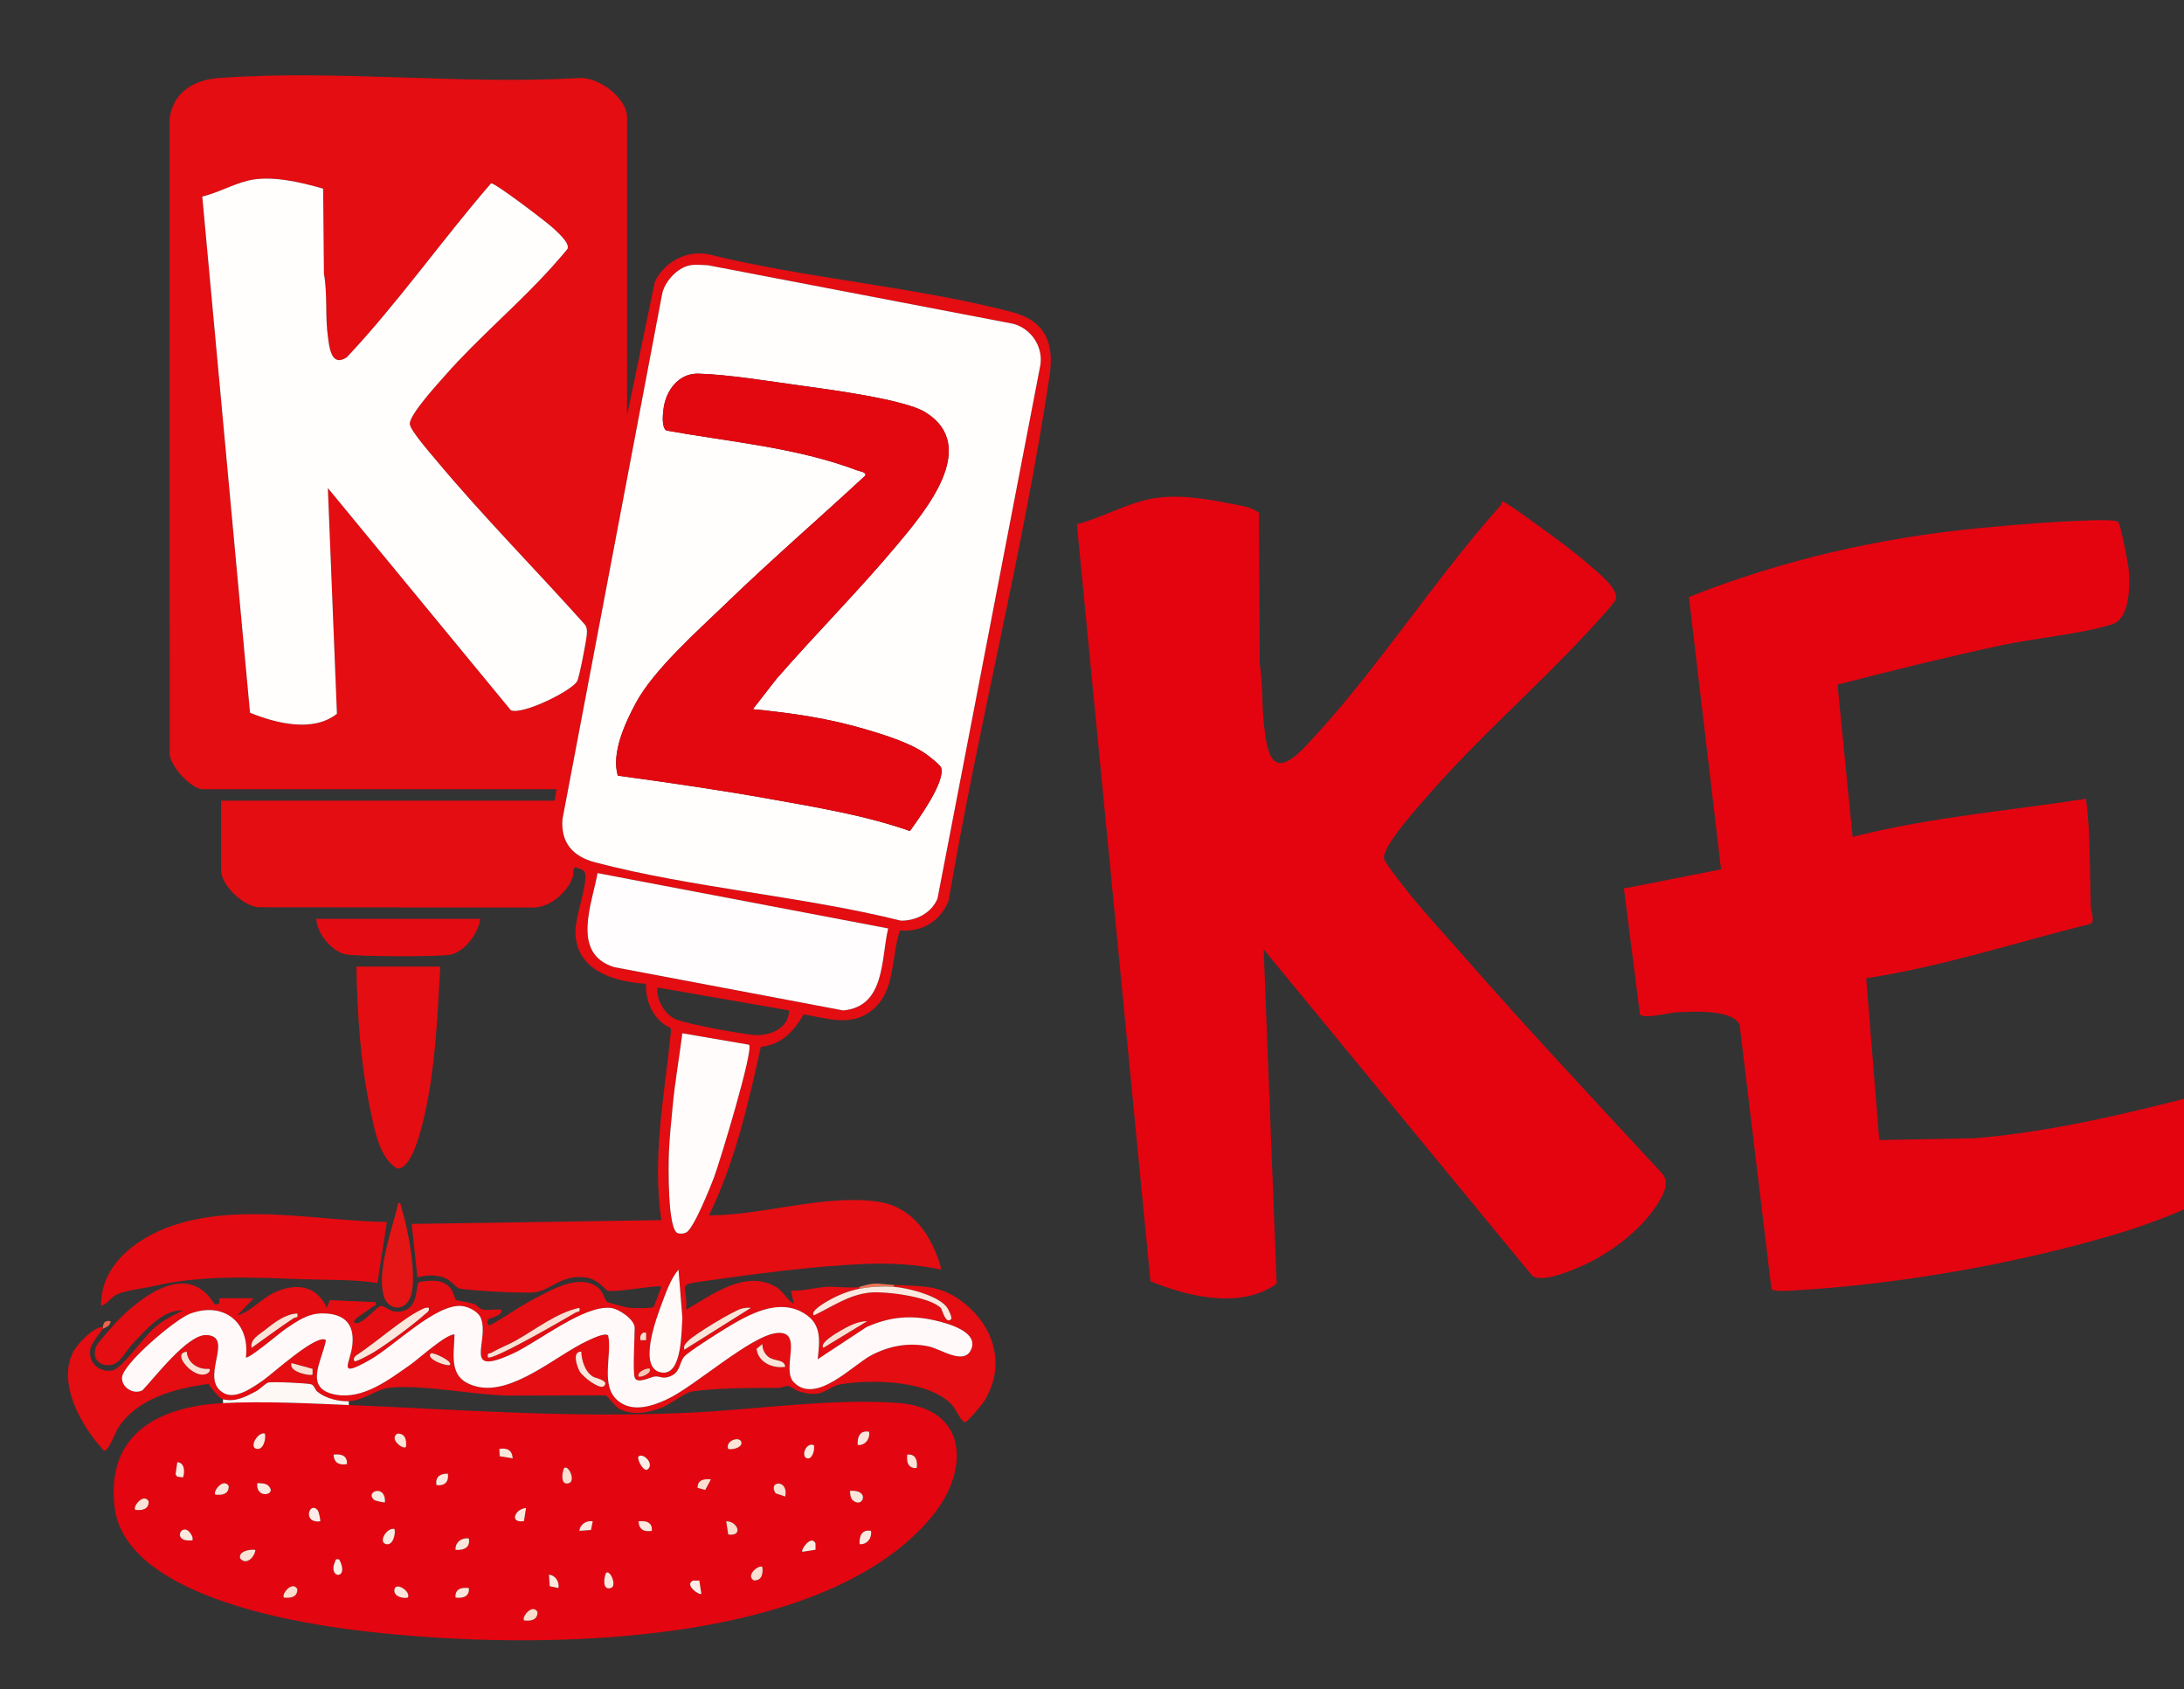 <?xml version='1.0' encoding='utf-8'?>
<svg xmlns="http://www.w3.org/2000/svg" id="_Слой_1" data-name="Слой_1" version="1.1" viewBox="0 0 2200 1701.12">

  <rect x="0" y="0" width="2200" height="1701.12" fill="#333333" stroke="none"/>

  <defs>
    <style>
      .st0 {
        fill: #ee7556;
      }

      .st1 {
        fill: #fce3d7;
      }

      .st2 {
        fill: #fffdfd;
      }

      .st3 {
        fill: #fcdfd3;
      }

      .st4 {
        fill: #e41514;
      }

      .st5 {
        fill: #fef8f5;
      }

      .st7 {
        fill: #fcded1;
      }

      .st8 {
        fill: #fdede6;
      }

      .st9 {
        fill: #e30710;
      }

      .st10 {
        fill: #e30d12;
      }

      .st11 {
        fill: #fce5da;
      }

      .st12 {
        fill: #fcdccd;
      }

      .st13 {
        fill: #f9c6b1;
      }

      .st14 {
        fill: #fde8df;
      }

      .st16 {
        fill: #fffcfb;
      }

      .st17 {
        fill: #fde9e0;
      }

      .st18 {
        fill: #ec6547;
      }

      .st19 {
        fill: #fffefd;
      }

      .st20 {
        fill: #fff9f7;
      }

      .st21 {
        fill: #fffaf9;
      }

      .st22 {
        fill: #e30410;
      }

      .st23 {
        fill: #e30510;
      }

      .st25 {
        fill: #e30b11;
      }
    </style>
  </defs>
  <path class="st10" d="M103.68,1338.24c-2.45,2.8-10.9,14.73-11.96,17.8-4.99,14.45,7.75,27.25,22.09,24.07,8.7-1.93,31.81-34.4,41.69-42.85,9.17-7.85,17.91-12.35,28.81-17.27-19.42-2.02-38.32,20.31-50.9,33.58-5.99,6.32-12.54,19.72-21.24,21.05-12.67,1.94-20.06-6.92-15.13-19.03,1.32-3.24,20.06-24.24,23.85-27.97,25.2-24.82,69.36-56.61,95.1-14.29,5.88.84,5.08-.71,4.8-5.8h34.56l-16.31,17.29c14.03-3.96,24.45-17.31,38.04-23.4,21.46-9.62,41.85-6.84,52.21,15.69l2.84-7.68,46.08,1.95c1.2,4.46-1.05,3.21-2.43,4.39-3.43,2.94-17.52,11.63-18.67,13.86-1.26,2.46.61,3.31,2.89,2.89,7.37-1.38,19.25-16.04,23.4-17.11,4.8-1.24,11.07,9.8,25.04,4.1,13.15-5.36,10.14-25.79,13.8-28.43,11.45-1.57,24.2-3.34,31.9,6.75,2.55,3.34,4.29,10.64,5.1,11.25,1.05.78,14.22,2.81,17.99,4.07s5.45,5.08,9.5,5.86c3.74.72,17.24-.79,18.2.04,1.5,6.71-11.92,8.09-13.17,9.84-1.13,1.59-1.16,6.96,2.58,5.48,14.16-7.91,27.65-17.66,41.95-25.26,17.98-9.56,47.47-27.43,66.49-12.07,4.94,3.99,6.62,13.17,9.2,14.3,2.28,1,17.98,5.24,20.8,5.62,4.48.61,22.82,1.01,25.77-.78l7.66-20.17c-2.66-2.54-46.12,6.1-54.3,3.84-2.14-.59-9.34-11.64-21.7-13.27-24.11-3.18-33.02,11.23-50.19,14.75-8.69,1.78-66.07-1.52-76.32-3.45-5.27-.99-8.57-8.29-15.91-10.97-9.53-3.49-17.69-2.66-27.32-.51l-5.78-53.76,251.51-3.84c-9.54-63.46,3.47-127.83,9.77-191.08l-.57-2.45c-16.84-7.4-25.5-26.65-24.64-44.46-32.67-2.16-71.08-13.38-71.11-52.89-.01-14.7,11.8-46.78,9.87-57.57-.9-5.02-4.92-4.83-8.98-6.54-4.36-1.34-2.23,5.77-3.54,9.44-5.4,15.14-21.84,29.79-38.38,30.74l-278.3-.25c-15.33-1.23-37.61-22.16-37.61-37.27v-70.08h335.99l1.92-11.52H204.47c-11.65,0-34.56-24.13-33.6-37.43l-.07-637.52c3.24-26.57,23.97-39.38,48.96-41.28,116.93-8.87,244.92,6.86,363.01,0,19.3-2.01,48.89,19.89,48.89,39.43v300.48l27.86-134.38c9.07-19.97,31.27-32.07,53.21-28.29,99.11,24.62,208.34,32.72,306.44,58.33,34.06,8.89,43.02,31.49,38.1,64.37-26.26,175.53-71.93,352.77-101.59,528.17-8.06,21.12-26.83,32.07-49.23,30.44-8.89,26.76-4.08,61.16-28.14,80.35-21.29,16.98-44.52,8.01-68.79,4.1-10.11,17.41-22.1,30.27-43.14,32.78-12.6,57.65-26.29,116.38-52.16,169.59,54.26.07,115.1-21.27,169.4-13.92,36.47,4.94,55.94,35.71,64.81,68.61-25.5-5.43-51.63-6.78-77.73-5.73-50.9,2.04-112.13,10.28-162.97,17.5-27.13,3.85-14.71,3.16-16.54,28.56,25.97-14.88,58.75-40.33,89.65-23.43,8.02,4.38,11.34,13.01,18.82,17.64l-2.9-13.39c11.8.48,23.94-2.97,35.53-3.83,8.49-.63,27.51,1.83,33.58-.02v1.92c-10.65,1.99-21.86,6.46-31.3,11.9-2.94,1.69-18.88,10.6-14.77,14.97,18.75-8.88,35.08-20.9,56.64-23.01,15.66-1.53,60.69,4.18,71.51,15.8.96,1.03,4.54,16.54,10.06,11.05,1.48-1.47-2.21-8.82-3.45-10.93-7.3-12.4-39.99-20.73-54.13-21.7v-1.92c29.9,1.58,48.39-.56,72.98,20.14,29.4,24.75,39.15,62.89,18.06,96.82-2.35,3.78-16.33,20.57-19.16,21.2-3.6.8-9.89-13.68-13.25-17.28-23.17-24.85-79.98-25.9-111.33-20.96-15.79,2.49-17.14,15.03-42.24,7.5-4.41-1.33-8.8-5.38-11.67-5.65-3.08-.28-6.41,1.88-9.56,1.89-23.29.1-66.72-.05-88.21,3.93-6.01,1.11-20.47,12.37-28.54,15.62-13.46,5.42-29.25,8.66-43,1.98-6.06-2.95-11.69-13.63-14.89-14l-88.46.23c-38.82,1.13-91.17-11.6-128.66-7.85-13.36,1.33-26.06,12.84-41.18,13.53-10.29.47-23.74-3.05-31.68-9.6-2.39-1.97-3.11-6.36-6.06-7.38-3.63-1.25-39.58-2.93-43.44-1.82-2.64.76-8.44,6.76-12.31,8.81-10.54,5.57-20.52,11.01-33.22,8.06-4.15-.96-11.91-11.59-14.56-15.41-33.35,4.26-72.55,14.77-91.41,44.8-2.62,4.18-9.32,23.36-13.9,22.38-21.94-23.44-46.95-66.3-31.49-98.49,4.17-8.69,20.09-25.73,30.4-26.24v1.92ZM330.25,491.52l184.28,223.7c10.77,5.37,61.3-19.23,66.85-29.18,2.23-3.99,9.56-42.04,9.82-47.95.15-3.36.08-6.24-2.04-9.05-49.7-55.63-102.73-108.97-150.49-166.29-5.31-6.37-25.47-29.37-25.88-35.68-.61-9.3,28.04-40.39,35.49-48.86,34.01-38.67,74.6-72.3,108.55-110.32,2.18-2.44,14.76-16.6,15.05-17.73,1.57-6.08-10.7-16.7-15.07-20.75-6.52-6.04-58.37-45.51-62.14-44.79-49.52,57.23-93.44,119.99-145.33,175.28-15.74,10.15-17.55-9.81-19.08-21.03-2.86-20.94-.25-42.52-3.94-63.26l-.81-85.59c-22.57-6.53-52.64-13.7-75.5-8.15-15.52,3.77-30.64,12.36-46.26,16.12l48.09,519.79c26.16,10.74,63.65,20.13,87.57,1.06l-9.16-227.31ZM694.48,267.31c-12.67,2.59-25.64,16.99-27.71,29.89l-100.16,527.67c-1.95,23.97,10.64,37.78,32.74,43.59,98.56,25.91,208.5,33.96,308.11,58.75,15.4.18,30.85-7.72,36.89-22.18l103.68-537.59c2.77-18.51-9.41-36.59-27.32-41.33l-307.7-59c-5.97-.2-12.69-1-18.53.2ZM894.69,935.04l-292.77-55.71c-5.66,31.54-26.77,81.1,16.68,94.68l230.88,43.64c42.44-4.18,37.82-51.32,45.21-82.61ZM794.86,1017.61l-132.49-23.05c-1.7,12.05,7.58,27.61,18.74,32.15,11.66,4.74,64.75,14.54,78.45,15.62,15.95,1.26,35.15-6.64,35.3-24.71ZM754.52,1052.17l-67.19-11.53c-3.01,23.94-7.31,47.98-9.59,72.02-1.45,15.26-3.35,32.82-3.94,47.9-.46,11.79-1.65,77.79,8.98,81.47,2.88.68,5.7.6,8.4-.73,7.57-3.74,24.6-46.25,28.29-56.18,5.52-14.81,40.03-128.03,35.04-132.95ZM683.47,1278.72c-7.55,8.58-12.67,23.07-16.78,34.08-5.31,14.22-25.37,67.16.67,69.61,19.92,1.87,18.9-41.75,20.05-54.8l-3.94-48.88ZM639.33,1387.2c-1.99-6.41,0-40.04,0-49.92,0-8.46-16-19.19-24.21-20.04-27.28-2.84-72.49,33.9-97.94,45.73-53.19,24.72-23.41-12.21-32.9-35.75-2.56-6.36-12.45-11.21-18.91-11.89-26.24-2.75-68.85,40.87-93.06,54.44-33.77,18.93-19.25,3.53-17.33-15.41,2.17-21.42-8.44-31.31-29.52-31.61-15.43-.21-26.01,7.78-38.07,15.85-4.6,3.08-37.49,30.85-39.7,28.44,4.26-35.57-22.66-56.62-56.4-43.9-14.62,5.51-67.47,50.13-68.39,64.2-.65,9.96,11.77,17.68,20.66,12.85,12.69-13.2,45.53-56.55,64.46-55.63,29.28,1.43-8.75,44.85,17.83,58.7,12.22,6.37,29.61-6.51,39.75-13.51,8.79-6.07,54.46-47.68,62.71-39.99-3.73,20.68-23.07,48.61,9.52,54.79,27.92,5.3,54.07-15.13,75.6-30.16,8.55-5.97,36.05-31.12,44.46-30.42-.85,23.26-6.32,45.46,22.45,52.47,36.13,8.8,79.84-31.28,110.92-45.82,4.59-2.15,17.51-8.62,21.33-5.82,4.38,19.54-8.72,51.39,10.44,66.38,14.76,11.55,34.37,4.97,49.56-2.25,28.07-13.34,84.3-64.27,110.24-66.45,27.15-2.29,3.77,36.27,16.75,49.59,22.46,23.06,59.34-17.42,78.43-27.31,18.2-9.43,37.37-12.93,57.47-8.76,12.14,2.52,35.39,19.33,42.69,3.33,8.18-17.93-22.97-26.37-35.83-29.39-24.81-5.83-46.25-3.8-69.5,6.61l-49.18,32.4c1.98-17.84,4.43-34.76-12.8-45.76-26.49-16.9-57.42,1.01-80.37,15.01-7.42,4.53-36.94,23.18-41.14,27.97-5.7,6.49-3.42,16.74-16.05,20.58-6.35,1.93-8.31-.86-13.6-.47-4.12.3-18.11,8.18-20.37.92ZM431.97,1317.13c-3.36-.65-5.54.89-8.32,2.23-17.84,8.59-45.05,32.83-64.12,45.27-2.69,1.76-4.12,4.42-2.42,6.25,1.17,1.26,16.6-7.31,19.03-8.79,13.58-8.3,40.15-27.81,51.82-38.42,2.13-1.94,4.82-2.83,4.02-6.53ZM583.64,1317.13c-23.15,5.08-43.45,21.39-63.98,32.96-7.87,4.43-16.6,7.6-24.38,12.18-2.49,1.46-4.84-.34-3.78,4.77,4.45,3.66,78.54-39.36,88.35-45.14,2.48-1.46,4.84.34,3.78-4.77ZM756.45,1317.14c-3.31-.28-6.44-.06-9.66.89-8.87,2.61-47.47,25.98-53.77,32.63-2.65,2.79-4.56,4.28-3.76,8.7l67.19-42.21ZM299.5,1322.89c-11.7.24-23.55,9.31-32.43,16.51-6.15,4.98-15.34,9.33-13.62,18.04,14.11-9.98,27.77-20.27,42.24-29.81,2.23-1.47,4.96.47,3.81-4.74ZM873.55,1330.58c-9.49-.03-19.41,5.22-27.46,9.95-3.03,1.78-21.16,12.18-16.68,16.9l44.14-26.85ZM650.84,1342.09h-2.84c-3.01,2.03-3.35,4.12-2.9,7.66h5.74s0-7.66,0-7.66ZM767.95,1353.6l-5.83,4.83c1.61,13.94,16.39,19.92,28.88,18.2-.9-8.25-11.19-5.16-17.39-10.43-3.64-3.1-5.72-7.82-5.66-12.6ZM188.13,1361.28c-12.05,1.57-1.79,14.04,3.83,18.28,15.02,11.32,22.61-.49,18.26-1-10.69.98-21.46-6.07-22.09-17.28ZM585.56,1361.29c-9.77-.3-4.27,15.13-1.65,19.89,2.78,5.06,20.34,19.05,24.69,14.65,5.33-5.4-8.61-7.86-10.95-9.2-8.22-4.71-11.76-16.26-12.09-25.34ZM453.09,1374.71c3.93-3.37-17.19-13.56-19.18-11.5-5.24,5.41,15.77,13.11,19.18,11.5ZM314.86,1378.6l-21.1-5.79c-3.83,9,19.35,13.32,21.11,11.5v-5.71ZM654.68,1378.57c-1.75-1.59-13.27,2.73-11.5,7.66,1.75,1.59,13.27-2.73,11.5-7.66Z" />
  <path class="st22" d="M1512.96,505c1.74-1.22,30.81,20.26,35.1,23.35,17.35,12.52,37.18,26.9,53.18,40.9,7.72,6.76,29.14,23.45,26.5,34.08-.95,3.84-23.7,28.13-28.4,33.2-51.98,56.03-110.08,106.3-160.39,164.08-9.41,10.81-46.74,51.74-44.76,63.94.69,4.27,15.18,22.37,18.92,27.23,18.06,23.47,40.7,47.62,60.4,70.16,65.26,74.65,133.4,146.98,200.66,219.81,8.56,9.51.84,22.47-4.97,31.51-16.9,26.29-47.87,49.52-76.3,61.94-11.46,5.01-38.33,16.45-49.12,10.06l-270.86-329.12,13.1,336.64c-35.76,25.99-88.99,13.22-127.12-2.36l-74.14-762.41c22.5-5.88,43.35-17.35,65.72-23.57,29.2-8.13,60.48-2.88,90.14,3.03,9.41,1.88,19.67,2.93,27.5,8.98l.86,152.74c3.17,18.98,2.02,38.43,3.93,57.51,3.39,33.82,8.5,60.38,42.18,24.92,69.58-73.26,128.24-166.08,195.91-241.94,1.16-1.3,1.74-2.99,1.96-4.69Z" />
  <path class="st22" d="M1850.99,689.46l15.18,153.42c77.16-19.81,156.61-26.23,235.15-38.42,4.59,35.79,3.66,72.41,4.75,108.59.15,5.08,4.48,13.97.11,17.24-75.36,18.81-149.25,43.13-226.31,54.94l13.16,162.95,97.04-1.85c77.44-6.66,153.26-24.91,228.24-44.37,1.93.29,4.27,20.79,4.71,24.37,2.52,20.54,5.39,46.65,6.09,67.08.08,2.3.15,4.51-1.08,6.58-6.16,13.31-73.5,35.91-89.7,40.86-103.68,31.66-228.04,53.36-336.41,59.08-3.97.21-15.57.92-17.49-1.87l-32.01-265.58c-5.92-16.45-49.23-13.64-63.84-12.92-6.71.33-33.18,7.12-36.63,2.03l-16.09-126.76,97.82-19.29-32.38-274.29c93.71-37.2,192.01-59.73,292.54-69.37,36.49-3.5,74.66-6.62,111.27-7.77,5.51-.17,26.62-1.12,28.92,1.95,2.07,2.76,9.79,41.51,10.27,47.34,1.35,16.43,1.55,49.66-17,55.46-30.9,9.67-77.69,13.83-111.41,21.06-55.27,11.85-110.21,25.45-164.89,39.56Z" />
  <path class="st23" d="M224.63,1413.12c40.14-2.1,86.26.21,126.71,1.92,117.94,4.97,223.53,13.24,342.78,7.76,66.67-3.07,145.82-14.93,211.18-9.75,70.59,5.59,71.56,68.17,33.47,114.25-114.39,138.37-422.41,134.8-584.29,114.02-68.73-8.82-228.95-37.26-239.1-123.77-8.62-73.51,44.72-101.05,109.23-104.43ZM875.47,1441.93c-9.36-1.66-12,5.24-11.5,13.42,7.54.63,12.68-6.14,11.5-13.42ZM266.86,1443.85c-6.55-2.4-16.52,13.45-8.52,15.32,6.93,1.62,9.81-9.99,8.52-15.32ZM408.93,1457.27c.82-6.62-.4-13.73-8.59-13.43-8.95,5.19,5.64,16.51,8.59,13.43ZM733.42,1459.19c4.18,1.37,14.54-1.4,13.42-6.68-1.37-6.42-16.25-1.95-13.42,6.68ZM819.8,1455.37c-8.63-2.83-13.1,12.05-6.68,13.42,5.28,1.13,8.05-9.24,6.68-13.42ZM516.45,1468.79c-.45-8.33-5.64-10.88-13.43-9.58l.28,7.39,13.15,2.19ZM349.42,1474.55c.87-8.71-6.09-10.52-13.42-9.58.44,8.33,5.63,10.88,13.42,9.58ZM923.47,1478.39c.95-7.33-.87-14.29-9.58-13.42-.95,7.33.87,14.29,9.58,13.42ZM643.18,1466.89c-1.93,1.83,4.03,14.4,8.6,13.42,8.5-5.5-4.04-17.75-8.6-13.42ZM184.29,1488c2.12-5.23,1.86-15.12-5.72-15.35l-1.72,12.17,1.61,2.32,5.83.85ZM568.32,1478.41c-2.37,4.91-3.95,18.02,4.76,15.33,7.01-2.16-.2-18.59-4.76-15.33ZM451.17,1484.17c-7.64-.22-13.01,3.25-11.5,11.5,8.33,1.12,12.61-3.29,11.5-11.5ZM716.12,1489.93c-6.63-.81-13.73.39-13.43,8.59l7.72,2.01,5.7-10.6ZM216.96,1505.27c6.62.82,13.73-.4,13.43-8.59-5.19-8.95-16.51,5.64-13.43,8.59ZM270.21,1496.17c-2.43-2.36-7.72-2.47-11.01-2.4-2.08,16.58,20.95,12.05,11.01,2.4ZM791,1507.19c3.67-17.88-18.15-15.87-9.71-3.22l9.71,3.22ZM387.81,1512.95c.94-18.73-20.75-10.59-10.97-2.41,1.32,1.11,10.39,2.99,10.97,2.41ZM858.69,1510.55c10.18,10.04,18.67-10.74-2.4-9.1-.11,2.77.41,7.14,2.4,9.1ZM136.32,1520.63c6.62.82,13.73-.4,13.43-8.59-5.19-8.95-16.51,5.64-13.43,8.59ZM320.13,1521.18c-8.24-10.27-16.14,13.33,2.41,10.97.57-.54-1.29-9.57-2.41-10.97ZM529.89,1518.73c-10.87.79-17.53,15.44-2.08,13.25l2.08-13.25ZM597.09,1532.17c-6.05-1.15-12.9,2.87-13.42,9.58l11.63-.83,1.79-8.75ZM656.6,1541.75c.87-8.71-6.09-10.52-13.42-9.58.44,8.33,5.63,10.88,13.42,9.58ZM733.58,1545.42c15.65,2.24,9.3-13.64-2.08-13.25l2.08,13.25ZM193.9,1551.35c.54-2.96-.29-4.45-1.82-6.79-8.53-13.06-20.42,9.1,1.82,6.79ZM397.41,1539.85c-7.86-1.63-16.79,13.24-8.49,15.29,6.87,1.7,9.8-10.02,8.49-15.29ZM877.39,1541.77c-9.36-1.66-12,5.24-11.5,13.42,7.54.63,12.68-6.14,11.5-13.42ZM472.29,1549.45c-7.28-1.18-14.05,3.96-13.42,11.5,8.18.5,15.08-2.14,13.42-11.5ZM821.54,1560.79l-.02-6.33c-4.12-9.32-15.34,6.51-13.22,8.4l13.25-2.08ZM257.26,1560.97c-5.01-1-17.49,1.25-15.34,8.6,6.33,7.32,14.58-1.43,15.34-8.6ZM341.72,1570.57c-3.87-.56-3.12-.31-4.3,2.37-7.64,17.34,15.33,18.5,4.3-2.37ZM767.96,1578.25c-2.95-3.08-17.54,8.24-8.59,13.43,8.19.3,9.41-6.8,8.59-13.43ZM610.55,1584.01c-2.34,4.95-4.01,17.93,4.76,15.33,6.41-1.9-.36-18.5-4.76-15.33ZM562.53,1599.35c1.15-6.05-2.86-12.9-9.58-13.42l.83,11.63,8.75,1.79ZM704.44,1591.86l-6.33.02c-9.32,4.12,6.51,15.34,8.4,13.22l-2.08-13.25ZM286.08,1608.95c6.62.82,13.73-.4,13.43-8.59-5.19-8.95-16.51,5.64-13.43,8.59ZM410.85,1608.95c3.3-5.92-11.62-15.77-13.43-8.6s8.34,9.98,13.43,8.6ZM472.29,1599.37c-7.33-.95-14.29.87-13.42,9.58,7.33.95,14.29-.87,13.42-9.58ZM527.99,1631.99c6.62.82,13.73-.4,13.43-8.59-5.19-8.95-16.51,5.64-13.43,8.59Z" />
  <path class="st25" d="M389.75,1230.73l-9.62,61.42c-23.58-3.7-48.09-2.93-72.06-3.75-50.71-1.75-103.49-4.84-152.51,6.68-11,2.59-27.83,4.09-37.6,8.48-6.26,2.81-9.4,9.56-16.18,11.64-.47-44.75,41.83-72.65,80.63-83.51,67.11-18.78,138.98-2.17,207.34-.96Z" />
  <path class="st10" d="M443.5,973.44c-2.77,49.72-4.81,101.52-15.96,150.12-2.69,11.71-12.04,53.78-27.29,53.36-18.2-10.26-23.04-39.78-27.19-59.13-9.98-46.63-13.16-96.76-14.04-144.36h84.48Z" />
  <path class="st25" d="M483.82,925.44c-2.07,14.5-15.47,33.01-30.19,36.04-10.85,2.24-96.19,2.07-106.17-.47-13.66-3.47-28.41-21.11-28.74-35.57h165.11Z" />
  <path class="st4" d="M401.29,1211.53c2.75-.46,2.6,3.33,3.24,5.34,6.47,20.21,15.42,67.73,9.66,87.26-5.22,17.71-23.08,15.78-27.43,1.57-7.83-25.62,8.64-68.64,14.52-94.17Z" />
  <path class="st5" d="M351.35,1411.2v3.84c-40.45-1.71-86.57-4.02-126.71-1.92v-3.84c12.7,2.95,22.68-2.49,33.22-8.06,3.87-2.05,9.67-8.05,12.31-8.81,3.86-1.11,39.81.57,43.44,1.82,2.96,1.02,3.68,5.41,6.06,7.38,7.94,6.55,21.39,10.07,31.68,9.6Z" />
  <path class="st0" d="M900.44,1294.08v1.92c-11.44-.79-23.36-.17-34.56,1.92v-1.92c17.44-5.31,17.16-2.84,34.56-1.92Z" />
  <path class="st18" d="M103.68,1336.32c.61-5,2.69-6.59,7.68-5.74.06,5.55-7.13,7.03-7.68,7.66v-1.92Z" />
  <path class="st19" d="M694.48,267.31c5.85-1.2,12.56-.4,18.53-.2l307.7,59c17.91,4.74,30.09,22.83,27.32,41.33l-103.68,537.59c-6.04,14.46-21.5,22.36-36.89,22.18-99.6-24.79-209.55-32.84-308.11-58.75-22.11-5.81-34.69-19.62-32.74-43.59l100.16-527.67c2.06-12.9,15.04-27.3,27.71-29.89ZM758.38,714.22l23.96-30.73c39.82-45.69,83.03-88.89,121.89-135.38,26.99-32.29,83.69-98.63,27.61-133.11-21.13-12.99-98.99-23.07-126.71-26.89-30.06-4.14-72.22-11.02-101.54-11.81-20.02-.55-32.94,17.01-35.25,35.75-.69,5.59-2.02,18.57,2.97,21.56,63.98,11.51,130.99,16.98,192.18,40.14,2.48.94,9.67,1.68,8.14,5.25-46.48,43.04-94.6,84.64-140.16,128.64-28.54,27.56-73.11,66.88-91.21,100.79-10.81,20.24-24.53,50.06-17.94,72.74,51.95,7.09,104,14.61,155.61,23.9,46.14,8.31,94.57,16.3,138.64,31.88,8.88-12.25,35.73-49.49,31.51-63.74-.8-2.72-12.11-11.54-15.17-13.69-16.3-11.47-40.59-18.94-59.8-24.68-38.11-11.38-75.2-16.75-114.73-20.63Z" />
  <path class="st19" d="M330.25,491.52l9.16,227.31c-23.92,19.06-61.41,9.68-87.57-1.06l-48.09-519.79c15.63-3.76,30.74-12.35,46.26-16.12,22.85-5.55,52.92,1.62,75.5,8.15l.81,85.59c3.69,20.75,1.07,42.32,3.94,63.26,1.54,11.22,3.34,31.18,19.08,21.03,51.89-55.29,95.81-118.05,145.33-175.28,3.78-.72,55.62,38.76,62.14,44.79,4.38,4.05,16.65,14.67,15.07,20.75-.29,1.13-12.87,15.29-15.05,17.73-33.95,38.02-74.54,71.65-108.55,110.32-7.45,8.47-36.09,39.56-35.49,48.86.41,6.31,20.58,29.31,25.88,35.68,47.76,57.32,100.79,110.67,150.49,166.29,2.12,2.81,2.18,5.69,2.04,9.05-.26,5.91-7.6,43.96-9.82,47.95-5.56,9.95-56.08,34.56-66.85,29.18l-184.28-223.7Z" />
  <path class="st21" d="M639.33,1387.2c2.26,7.26,16.25-.62,20.37-.92,5.28-.39,7.24,2.4,13.6.47,12.63-3.83,10.35-14.08,16.05-20.58,4.2-4.79,33.72-23.45,41.14-27.97,22.95-14,53.88-31.91,80.37-15.01,17.23,11,14.78,27.92,12.8,45.76l49.18-32.4c23.25-10.41,44.69-12.44,69.5-6.61,12.85,3.02,44.01,11.46,35.83,29.39-7.3,16-30.56-.81-42.69-3.33-20.1-4.17-39.27-.67-57.47,8.76-19.09,9.89-55.97,50.37-78.43,27.31-12.98-13.32,10.4-51.88-16.75-49.59-25.94,2.18-82.17,53.11-110.24,66.45-15.19,7.22-34.8,13.8-49.56,2.25-19.16-14.99-6.06-46.84-10.44-66.38-3.82-2.8-16.75,3.67-21.33,5.82-31.07,14.53-74.79,54.62-110.92,45.82-28.77-7.01-23.3-29.2-22.45-52.47-8.41-.7-35.91,24.45-44.46,30.42-21.54,15.03-47.69,35.46-75.6,30.16-32.6-6.18-13.25-34.12-9.52-54.79-8.26-7.69-53.92,33.92-62.71,39.99-10.14,7-27.53,19.87-39.75,13.51-26.57-13.85,11.46-57.27-17.83-58.7-18.94-.93-51.78,42.42-64.46,55.63-8.88,4.83-21.31-2.9-20.66-12.85.92-14.07,53.77-58.69,68.39-64.2,33.74-12.72,60.66,8.33,56.4,43.9,2.22,2.41,35.1-25.36,39.7-28.44,12.07-8.07,22.64-16.06,38.07-15.85,21.08.29,31.69,10.19,29.52,31.61-1.92,18.94-16.43,34.34,17.33,15.41,24.21-13.57,66.82-57.19,93.06-54.44,6.47.68,16.35,5.53,18.91,11.89,9.49,23.54-20.29,60.47,32.9,35.75,25.45-11.83,70.65-48.56,97.94-45.73,8.22.85,24.21,11.59,24.21,20.04,0,9.88-1.99,43.51,0,49.92Z" />
  <path class="st2" d="M894.69,935.04c-7.4,31.29-2.77,78.43-45.21,82.61l-230.88-43.64c-43.45-13.58-22.34-63.14-16.68-94.68l292.77,55.71Z" />
  <path class="st16" d="M754.52,1052.17c4.99,4.92-29.52,118.13-35.04,132.95-3.7,9.93-20.72,52.44-28.29,56.18-2.7,1.34-5.52,1.42-8.4.73-10.63-3.68-9.44-69.68-8.98-81.47.59-15.09,2.49-32.65,3.94-47.9,2.28-24.04,6.58-48.08,9.59-72.02l67.19,11.53Z" />
  <path class="st20" d="M683.47,1278.72l3.94,48.88c-1.15,13.06-.13,56.68-20.05,54.8-26.05-2.45-5.98-55.38-.67-69.61,4.11-11.01,9.23-25.5,16.78-34.08Z" />
  <path class="st14" d="M900.44,1296c14.15.97,46.84,9.3,54.13,21.7,1.24,2.1,4.94,9.45,3.45,10.93-5.52,5.48-9.1-10.02-10.06-11.05-10.82-11.62-55.85-17.33-71.51-15.8-21.56,2.11-37.9,14.13-56.64,23.01-4.11-4.38,11.82-13.28,14.77-14.97,9.45-5.43,20.65-9.91,31.3-11.9,11.2-2.09,23.12-2.71,34.56-1.92Z" />
  <path class="st11" d="M431.97,1317.13c.8,3.69-1.88,4.59-4.02,6.53-11.67,10.61-38.23,30.12-51.82,38.42-2.43,1.48-17.86,10.05-19.03,8.79-1.69-1.83-.27-4.49,2.42-6.25,19.06-12.44,46.27-36.68,64.12-45.27,2.77-1.34,4.95-2.88,8.32-2.23Z" />
  <path class="st3" d="M583.64,1317.13c1.06,5.11-1.3,3.3-3.78,4.77-9.81,5.77-83.9,48.8-88.35,45.14-1.06-5.11,1.29-3.31,3.78-4.77,7.78-4.57,16.51-7.74,24.38-12.18,20.53-11.57,40.83-27.88,63.98-32.96Z" />
  <path class="st1" d="M756.45,1317.14l-67.19,42.21c-.8-4.42,1.11-5.9,3.76-8.7,6.3-6.64,44.9-30.02,53.77-32.63,3.21-.94,6.35-1.17,9.66-.89Z" />
  <path class="st1" d="M299.5,1322.89c1.15,5.22-1.58,3.27-3.81,4.74-14.47,9.54-28.13,19.83-42.24,29.81-1.72-8.71,7.47-13.06,13.62-18.04,8.88-7.19,20.73-16.27,32.43-16.51Z" />
  <path class="st11" d="M585.56,1361.29c.33,9.08,3.87,20.63,12.09,25.34,2.33,1.34,16.28,3.8,10.95,9.2-4.36,4.41-21.91-9.59-24.69-14.65-2.62-4.76-8.12-20.19,1.65-19.89Z" />
  <path class="st3" d="M873.55,1330.58l-44.14,26.85c-4.48-4.72,13.65-15.11,16.68-16.9,8.04-4.74,17.97-9.98,27.46-9.95Z" />
  <path class="st1" d="M767.95,1353.6c-.06,4.78,2.01,9.5,5.66,12.6,6.2,5.27,16.49,2.18,17.39,10.43-12.49,1.72-27.27-4.26-28.88-18.2l5.83-4.83Z" />
  <path class="st3" d="M188.13,1361.28c.63,11.21,11.39,18.26,22.09,17.28,4.35.51-3.24,12.32-18.26,1-5.62-4.23-15.88-16.71-3.83-18.28Z" />
  <path class="st3" d="M314.86,1378.6v5.71c-1.75,1.82-24.94-2.5-21.1-11.5l21.1,5.79Z" />
  <path class="st3" d="M453.09,1374.71c-3.41,1.61-24.42-6.09-19.18-11.5,1.99-2.06,23.11,8.13,19.18,11.5Z" />
  <path class="st13" d="M654.68,1378.57c1.77,4.93-9.75,9.25-11.5,7.66-1.77-4.93,9.75-9.25,11.5-7.66Z" />
  <path class="st12" d="M650.84,1342.09v7.66s-5.74,0-5.74,0c-.45-3.54-.12-5.63,2.9-7.65h2.84Z" />
  <path class="st17" d="M397.41,1539.85c1.31,5.27-1.62,17-8.49,15.29-8.3-2.06.63-16.92,8.49-15.29Z" />
  <path class="st1" d="M257.26,1560.97c-.76,7.17-9.01,15.92-15.34,8.6-2.16-7.35,10.33-9.6,15.34-8.6Z" />
  <path class="st17" d="M266.86,1443.85c1.29,5.33-1.59,16.94-8.52,15.32-8-1.87,1.96-17.72,8.52-15.32Z" />
  <path class="st12" d="M733.58,1545.42l-2.08-13.25c11.38-.4,17.73,15.49,2.08,13.25Z" />
  <path class="st7" d="M791,1507.19l-9.71-3.22c-8.44-12.66,13.38-14.66,9.71,3.22Z" />
  <path class="st12" d="M286.08,1608.95c-3.08-2.95,8.24-17.54,13.43-8.59.3,8.2-6.8,9.41-13.43,8.59Z" />
  <path class="st7" d="M767.96,1578.25c.82,6.62-.4,13.73-8.59,13.43-8.95-5.19,5.64-16.51,8.59-13.43Z" />
  <path class="st12" d="M527.99,1631.99c-3.08-2.95,8.24-17.54,13.43-8.59.3,8.2-6.8,9.41-13.43,8.59Z" />
  <path class="st11" d="M875.47,1441.93c1.18,7.28-3.96,14.05-11.5,13.42-.5-8.18,2.14-15.08,11.5-13.42Z" />
  <path class="st1" d="M408.93,1457.27c-2.95,3.08-17.54-8.24-8.59-13.43,8.19-.3,9.41,6.8,8.59,13.43Z" />
  <path class="st11" d="M472.29,1549.45c1.66,9.36-5.24,12-13.42,11.5-.63-7.54,6.14-12.68,13.42-11.5Z" />
  <path class="st14" d="M877.39,1541.77c1.18,7.28-3.96,14.05-11.5,13.42-.5-8.18,2.14-15.08,11.5-13.42Z" />
  <path class="st8" d="M320.13,1521.18c1.12,1.4,2.99,10.43,2.41,10.97-18.55,2.35-10.65-21.25-2.41-10.97Z" />
  <path class="st1" d="M136.32,1520.63c-3.08-2.95,8.24-17.54,13.43-8.59.3,8.2-6.8,9.41-13.43,8.59Z" />
  <path class="st7" d="M568.32,1478.41c4.57-3.26,11.77,13.17,4.76,15.33-8.71,2.68-7.14-10.42-4.76-15.33Z" />
  <path class="st11" d="M858.69,1510.55c10.18,10.04,18.67-10.74-2.4-9.1-.11,2.77.41,7.14,2.4,9.1Z" />
  <path class="st11" d="M216.96,1505.27c-3.08-2.95,8.24-17.54,13.43-8.59.3,8.2-6.8,9.41-13.43,8.59Z" />
  <path class="st7" d="M716.12,1489.93l-5.7,10.6-7.72-2.01c-.3-8.2,6.8-9.4,13.43-8.59Z" />
  <path class="st17" d="M270.21,1496.17c9.95,9.65-13.09,14.18-11.01-2.4,3.29-.08,8.58.04,11.01,2.4Z" />
  <path class="st14" d="M610.55,1584.01c4.4-3.17,11.17,13.43,4.76,15.33-8.77,2.6-7.1-10.38-4.76-15.33Z" />
  <path class="st17" d="M387.81,1512.95c-.58.58-9.65-1.31-10.97-2.41-9.78-8.18,11.91-16.32,10.97,2.41Z" />
  <path class="st14" d="M529.89,1518.73l-2.08,13.25c-15.45,2.19-8.79-12.46,2.08-13.25Z" />
  <path class="st11" d="M410.85,1608.95c-5.09,1.38-15.26-1.33-13.43-8.6s16.73,2.67,13.43,8.6Z" />
  <path class="st14" d="M193.9,1551.35c-22.24,2.3-10.35-19.85-1.82-6.79,1.53,2.35,2.36,3.83,1.82,6.79Z" />
  <path class="st17" d="M184.29,1488l-5.83-.85-1.61-2.32,1.72-12.17c7.57.23,7.84,10.12,5.72,15.35Z" />
  <path class="st8" d="M704.44,1591.86l2.08,13.25c-1.89,2.12-17.72-9.1-8.4-13.22l6.33-.02Z" />
  <path class="st8" d="M643.18,1466.89c4.56-4.33,17.1,7.92,8.6,13.42-4.57.98-10.53-11.59-8.6-13.42Z" />
  <path class="st17" d="M821.54,1560.79l-13.25,2.08c-2.12-1.89,9.1-17.72,13.22-8.4l.02,6.33Z" />
  <path class="st1" d="M923.47,1478.39c-8.71.87-10.53-6.09-9.58-13.42,8.71-.87,10.53,6.09,9.58,13.42Z" />
  <path class="st17" d="M451.17,1484.17c1.11,8.21-3.17,12.62-11.5,11.5-1.51-8.25,3.86-11.72,11.5-11.5Z" />
  <path class="st11" d="M516.45,1468.79l-13.15-2.19-.28-7.39c7.79-1.3,12.98,1.25,13.43,9.58Z" />
  <path class="st8" d="M341.72,1570.57c11.04,20.87-11.94,19.7-4.3,2.37,1.18-2.67.43-2.92,4.3-2.37Z" />
  <path class="st11" d="M472.29,1599.37c.87,8.71-6.09,10.53-13.42,9.58-.87-8.71,6.09-10.53,13.42-9.58Z" />
  <path class="st17" d="M597.09,1532.17l-1.79,8.75-11.63.83c.52-6.71,7.37-10.73,13.42-9.58Z" />
  <path class="st17" d="M656.6,1541.75c-7.79,1.3-12.98-1.25-13.42-9.58,7.33-.94,14.29.87,13.42,9.58Z" />
  <path class="st17" d="M349.42,1474.55c-7.79,1.3-12.98-1.25-13.42-9.58,7.33-.94,14.29.87,13.42,9.58Z" />
  <path class="st17" d="M819.8,1455.37c1.37,4.18-1.4,14.55-6.68,13.42-6.42-1.37-1.95-16.25,6.68-13.42Z" />
  <path class="st1" d="M733.42,1459.19c-2.83-8.63,12.05-13.1,13.42-6.68,1.13,5.28-9.24,8.05-13.42,6.68Z" />
  <path class="st17" d="M562.53,1599.35l-8.75-1.79-.83-11.63c6.71.52,10.73,7.37,9.58,13.42Z" />
  <path class="st9" d="M758.38,714.22c39.53,3.88,76.62,9.25,114.73,20.63,19.21,5.74,43.5,13.21,59.8,24.68,3.06,2.15,14.36,10.97,15.17,13.69,4.21,14.25-22.63,51.49-31.51,63.74-44.07-15.57-92.5-23.57-138.64-31.88-51.6-9.29-103.66-16.81-155.61-23.9-6.59-22.68,7.13-52.5,17.94-72.74,18.1-33.91,62.67-73.22,91.21-100.79,45.56-44,93.68-85.6,140.16-128.64,1.53-3.58-5.66-4.31-8.14-5.25-61.18-23.17-128.2-28.63-192.18-40.14-4.99-3-3.66-15.97-2.97-21.56,2.31-18.74,15.22-36.3,35.25-35.75,29.32.8,71.48,7.67,101.54,11.81,27.72,3.82,105.58,13.89,126.71,26.89,56.07,34.48-.63,100.82-27.61,133.11-38.86,46.5-82.07,89.7-121.89,135.38l-23.96,30.73Z" />
</svg>
